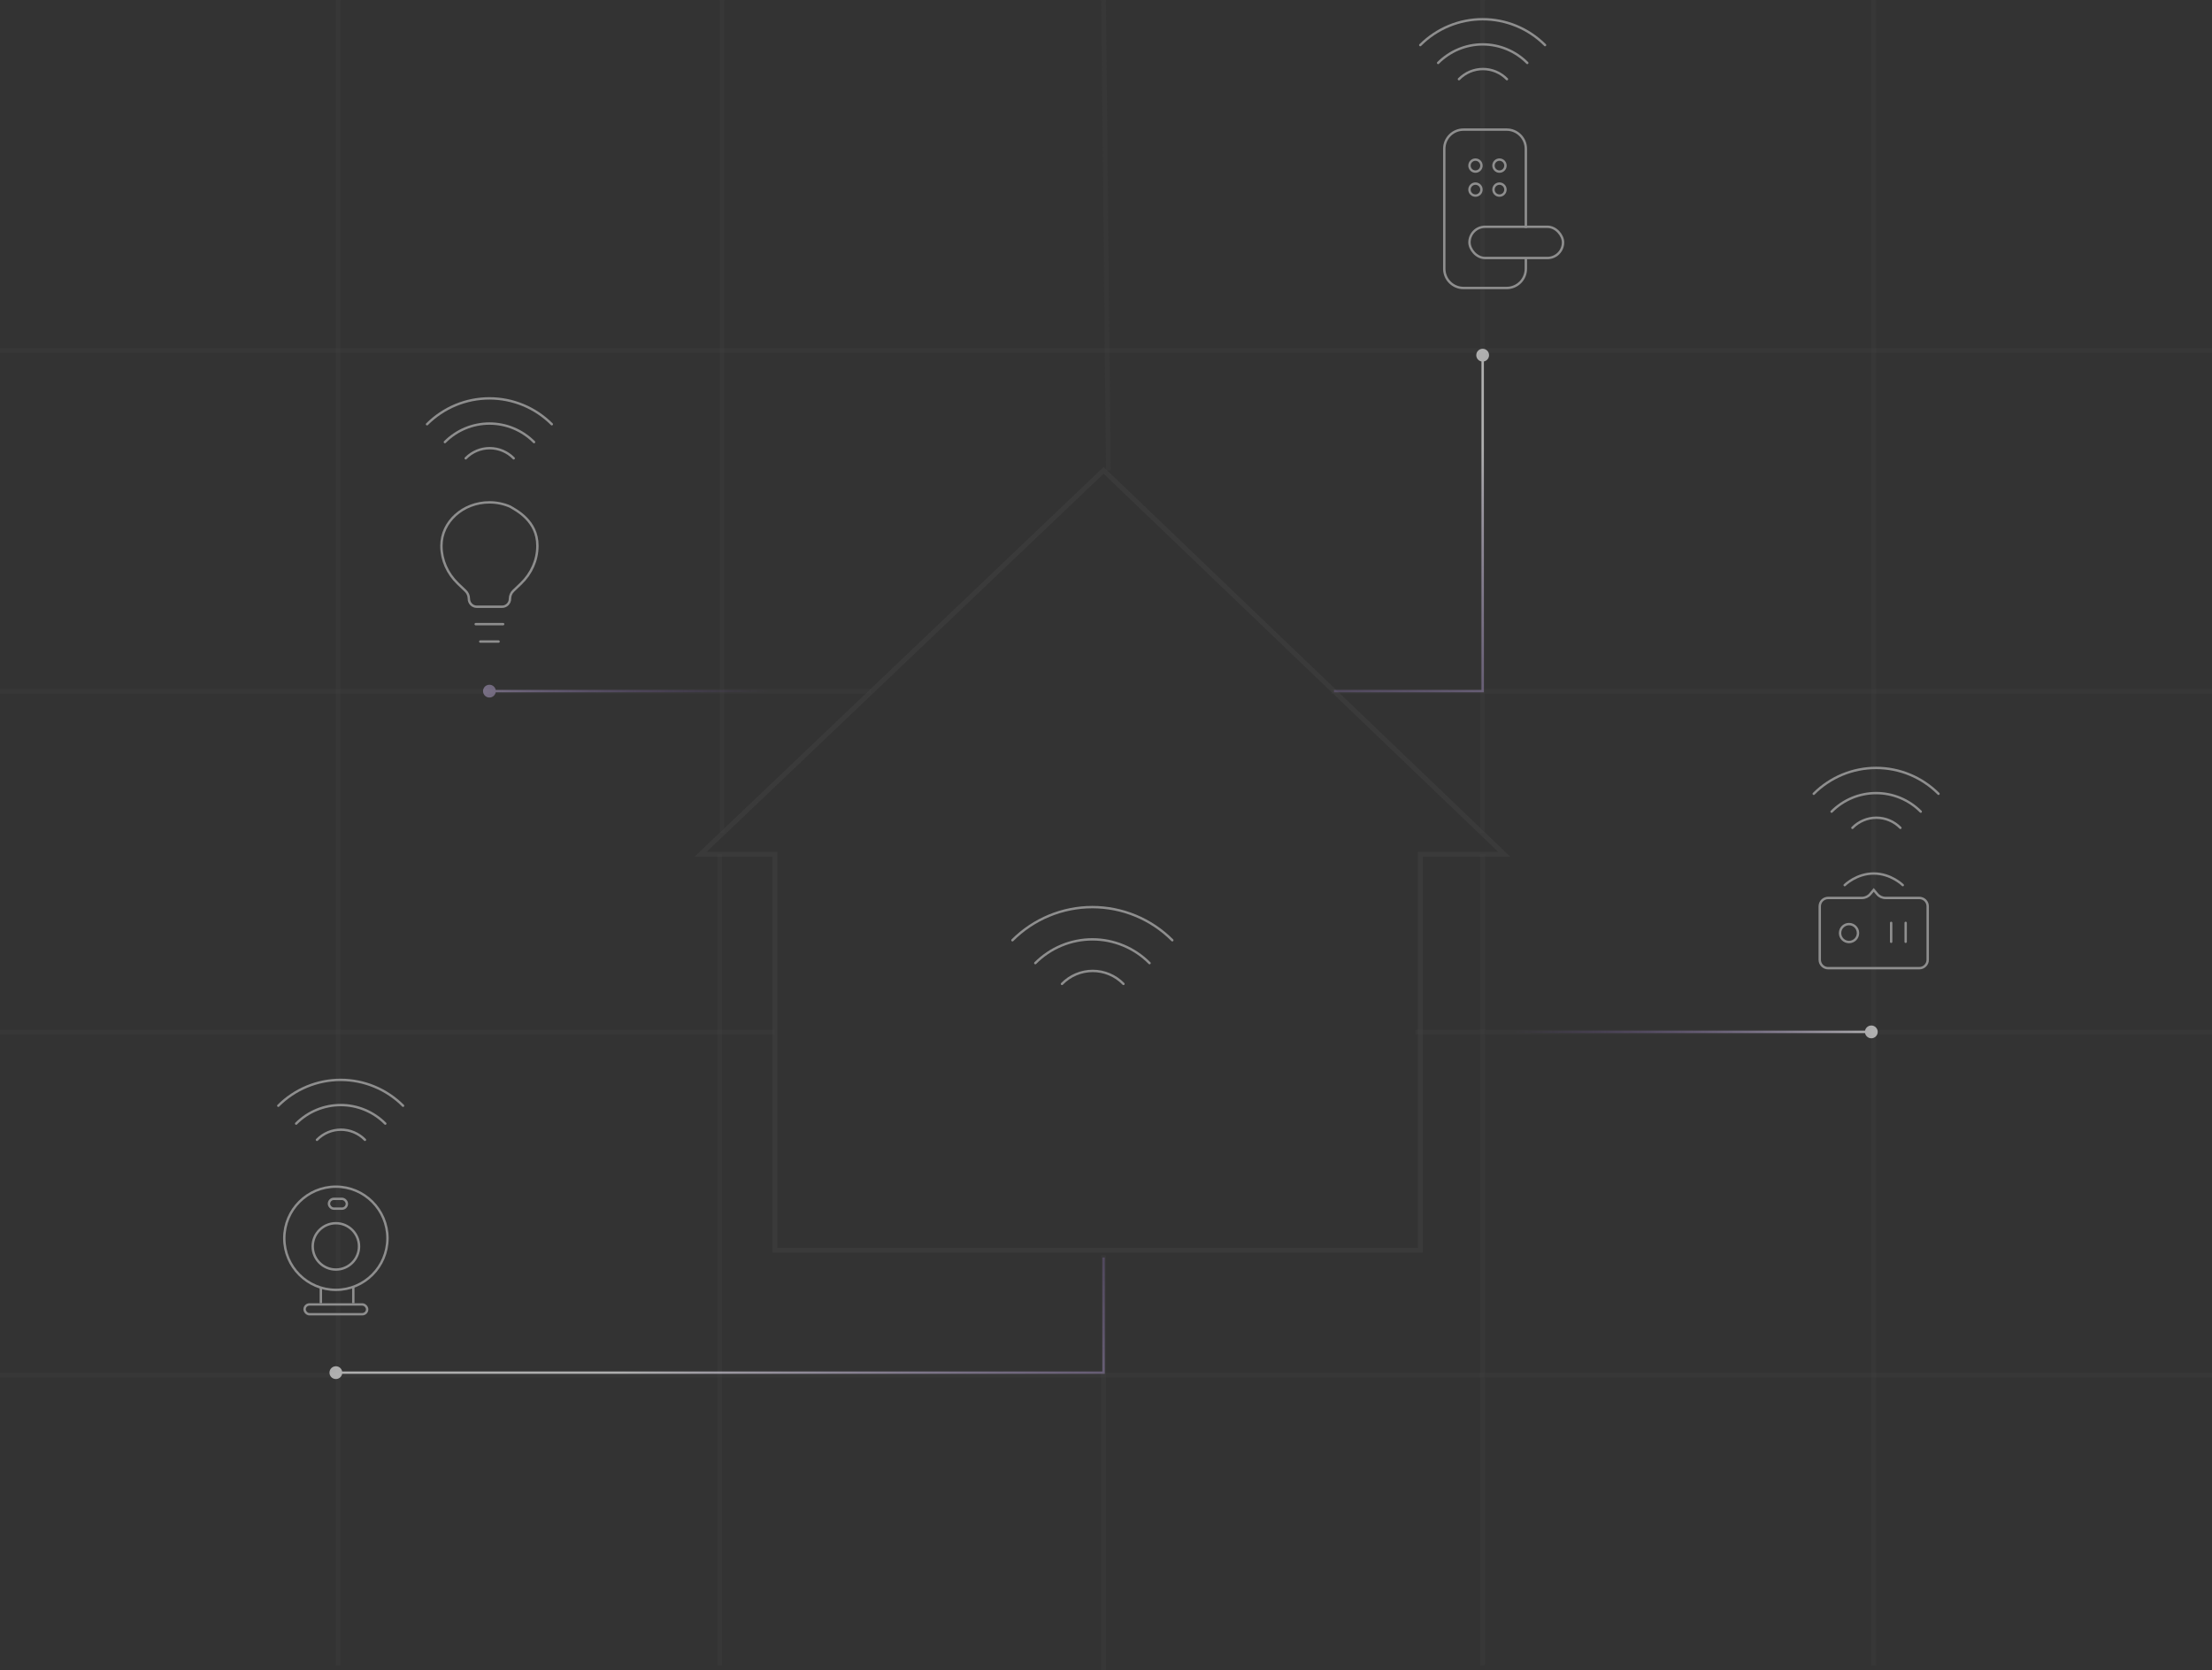 <svg width="461" height="348" viewBox="0 0 461 348" fill="none" xmlns="http://www.w3.org/2000/svg">
<rect x="0" y="0" width="461" height="348" fill="#333333" stroke="none"/>
<path opacity="0.6" d="M146 178.005L230 98.005L313.5 178.005H296V260.505H249.5H207H161.5V178.005H146Z" stroke="#404040"/>
<path opacity="0.265" d="M0 73.035H461" stroke="#404040"/>
<path opacity="0.265" d="M0 144.035H181.5" stroke="#404040"/>
<path opacity="0.265" d="M277.5 144.035H461" stroke="#404040"/>
<path opacity="0.265" d="M0 215.035H161.5" stroke="#404040"/>
<path opacity="0.265" d="M0 286.535H461" stroke="#404040"/>
<path opacity="0.265" d="M70.484 0.005L70.484 347.005" stroke="#404040"/>
<path opacity="0.265" d="M150.484 0.005L150.484 173.505" stroke="#404040"/>
<path opacity="0.265" d="M309 0.005L309 173.505" stroke="#404040"/>
<path opacity="0.265" d="M149.984 178.005V347.005" stroke="#404040"/>
<path opacity="0.265" d="M308.984 178.005V347.005" stroke="#404040"/>
<path opacity="0.265" d="M229.984 0.005L231 98.005" stroke="#404040"/>
<path opacity="0.265" d="M229.984 261.505V348.005" stroke="#404040"/>
<path opacity="0.265" d="M390.484 0.005V347.005" stroke="#404040"/>
<path opacity="0.265" d="M295 215.035H461" stroke="#404040"/>
<path opacity="0.6" d="M388.667 215.005C388.667 215.742 389.264 216.339 390 216.339C390.736 216.339 391.333 215.742 391.333 215.005C391.333 214.269 390.736 213.672 390 213.672C389.264 213.672 388.667 214.269 388.667 215.005ZM296 215.005L296 215.255L390 215.255L390 215.005L390 214.755L296 214.755L296 215.005Z" fill="url(#paint0_linear_5369_16302)"/>
<circle cx="70" cy="258.005" r="10.75" stroke="#8E8E8E" stroke-width="0.5"/>
<rect x="68.559" y="249.794" width="3.731" height="2.038" rx="1.019" stroke="#8E8E8E" stroke-width="0.5"/>
<circle cx="69.999" cy="259.698" r="4.827" stroke="#8E8E8E" stroke-width="0.5"/>
<rect x="63.48" y="271.794" width="13.039" height="2.038" rx="1.019" stroke="#8E8E8E" stroke-width="0.5"/>
<line x1="66.867" y1="268.16" x2="66.867" y2="271.544" stroke="#8E8E8E" stroke-width="0.5"/>
<line x1="73.633" y1="268.16" x2="73.633" y2="271.544" stroke="#8E8E8E" stroke-width="0.5"/>
<path opacity="0.6" d="M103.333 144.005C103.333 143.269 102.736 142.672 102 142.672C101.264 142.672 100.667 143.269 100.667 144.005C100.667 144.742 101.264 145.339 102 145.339C102.736 145.339 103.333 144.742 103.333 144.005ZM183.5 144.005L183.5 143.755L102 143.755L102 144.005L102 144.255L183.5 144.255L183.5 144.005Z" fill="url(#paint1_linear_5369_16302)"/>
<path opacity="0.6" d="M309 75.339C309.736 75.339 310.333 74.742 310.333 74.005C310.333 73.269 309.736 72.672 309 72.672C308.264 72.672 307.667 73.269 307.667 74.005C307.667 74.742 308.264 75.339 309 75.339ZM309 144.005L309 144.255L309.25 144.255L309.25 144.005L309 144.005ZM278 144.005L278 144.255L309 144.255L309 144.005L309 143.755L278 143.755L278 144.005ZM309 144.005L309.25 144.005L309.25 74.005L309 74.005L308.75 74.005L308.75 144.005L309 144.005Z" fill="url(#paint2_linear_5369_16302)"/>
<path opacity="0.6" d="M71.333 286.005C71.333 286.742 70.736 287.339 70 287.339C69.264 287.339 68.667 286.742 68.667 286.005C68.667 285.269 69.264 284.672 70 284.672C70.736 284.672 71.333 285.269 71.333 286.005ZM230 286.005H230.25L230.25 286.255H230V286.005ZM230 262.005L230.25 262.005L230.25 286.005H230H229.75L229.75 262.005L230 262.005ZM230 286.005V286.255H161.491V286.005V285.755H230V286.005ZM161.491 286.005V286.255H70V286.005V285.755H161.491V286.005Z" fill="url(#paint3_linear_5369_16302)"/>
<path d="M304.059 16.492C304.709 15.825 305.487 15.294 306.345 14.932C307.204 14.569 308.127 14.383 309.059 14.383C309.991 14.383 310.913 14.569 311.772 14.932C312.631 15.294 313.408 15.825 314.059 16.492M299.719 13.112C300.936 11.888 302.384 10.916 303.978 10.253C305.572 9.59 307.282 9.249 309.009 9.249C310.735 9.249 312.445 9.59 314.039 10.253C315.634 10.916 317.081 11.888 318.299 13.112" stroke="#8E8E8E" stroke-width="0.5" stroke-linecap="round" stroke-linejoin="round"/>
<path d="M296 9.392C297.707 7.684 299.733 6.33 301.964 5.405C304.195 4.481 306.586 4.005 309 4.005C311.414 4.005 313.805 4.481 316.036 5.405C318.267 6.33 320.293 7.684 322 9.392" stroke="#8E8E8E" stroke-width="0.5" stroke-linecap="round" stroke-linejoin="round"/>
<path d="M221.327 205.005C222.16 204.15 223.156 203.47 224.256 203.006C225.357 202.541 226.539 202.302 227.733 202.302C228.927 202.302 230.11 202.541 231.21 203.006C232.31 203.47 233.307 204.15 234.14 205.005M215.766 200.675C217.326 199.106 219.18 197.86 221.223 197.011C223.266 196.161 225.457 195.724 227.669 195.724C229.882 195.724 232.072 196.161 234.115 197.011C236.158 197.86 238.013 199.106 239.573 200.675" stroke="#8E8E8E" stroke-width="0.5" stroke-linecap="round" stroke-linejoin="round"/>
<path d="M211 195.908C213.187 193.719 215.784 191.984 218.642 190.799C221.5 189.615 224.563 189.005 227.657 189.005C230.751 189.005 233.814 189.615 236.673 190.799C239.531 191.984 242.127 193.719 244.315 195.908" stroke="#8E8E8E" stroke-width="0.5" stroke-linecap="round" stroke-linejoin="round"/>
<path d="M386.059 172.492C386.709 171.825 387.487 171.294 388.345 170.932C389.204 170.569 390.127 170.383 391.059 170.383C391.991 170.383 392.913 170.569 393.772 170.932C394.631 171.294 395.408 171.825 396.059 172.492M381.719 169.112C382.936 167.888 384.384 166.916 385.978 166.253C387.572 165.59 389.282 165.249 391.009 165.249C392.735 165.249 394.445 165.59 396.039 166.253C397.634 166.916 399.081 167.888 400.299 169.112" stroke="#8E8E8E" stroke-width="0.5" stroke-linecap="round" stroke-linejoin="round"/>
<path d="M378 165.392C379.707 163.684 381.733 162.33 383.964 161.405C386.195 160.481 388.586 160.005 391 160.005C393.414 160.005 395.805 160.481 398.036 161.405C400.267 162.33 402.293 163.684 404 165.392" stroke="#8E8E8E" stroke-width="0.5" stroke-linecap="round" stroke-linejoin="round"/>
<path d="M66.059 237.492C66.709 236.825 67.487 236.294 68.345 235.932C69.204 235.569 70.127 235.383 71.059 235.383C71.991 235.383 72.913 235.569 73.772 235.932C74.631 236.294 75.408 236.825 76.059 237.492M61.719 234.112C62.936 232.888 64.384 231.916 65.978 231.253C67.572 230.59 69.282 230.249 71.009 230.249C72.736 230.249 74.445 230.59 76.04 231.253C77.634 231.916 79.081 232.888 80.299 234.112" stroke="#8E8E8E" stroke-width="0.5" stroke-linecap="round" stroke-linejoin="round"/>
<path d="M58 230.392C59.707 228.684 61.733 227.33 63.964 226.405C66.195 225.481 68.585 225.005 71 225.005C73.415 225.005 75.805 225.481 78.036 226.405C80.266 227.33 82.293 228.684 84 230.392" stroke="#8E8E8E" stroke-width="0.5" stroke-linecap="round" stroke-linejoin="round"/>
<path d="M97.059 95.492C97.709 94.825 98.487 94.294 99.345 93.932C100.204 93.569 101.127 93.383 102.059 93.383C102.991 93.383 103.913 93.569 104.772 93.932C105.631 94.294 106.408 94.825 107.059 95.492M92.719 92.112C93.936 90.888 95.384 89.916 96.978 89.253C98.572 88.59 100.282 88.249 102.009 88.249C103.735 88.249 105.445 88.59 107.039 89.253C108.634 89.916 110.081 90.888 111.299 92.112" stroke="#8E8E8E" stroke-width="0.5" stroke-linecap="round" stroke-linejoin="round"/>
<path d="M89 88.392C90.707 86.684 92.734 85.33 94.964 84.405C97.195 83.481 99.585 83.005 102 83.005C104.414 83.005 106.805 83.481 109.036 84.405C111.267 85.33 113.293 86.684 115 88.392" stroke="#8E8E8E" stroke-width="0.5" stroke-linecap="round" stroke-linejoin="round"/>
<path d="M99.143 130.046H104.857M100.096 133.671H103.904M106.286 105.544C104.929 104.965 103.472 104.668 102 104.671C96.477 104.671 92 108.742 92 113.688V113.809C92.013 116.703 93.243 119.489 95.443 121.609L97.021 123.115C97.464 123.537 97.714 124.127 97.714 124.744C97.714 125.67 98.454 126.421 99.367 126.421H104.633C105.546 126.421 106.286 125.67 106.286 124.744C106.286 124.127 106.537 123.537 106.979 123.115L108.556 121.607C110.759 119.489 111.987 116.703 111.999 113.809L112 113.688C112 108.478 107.536 106.303 106.286 105.544Z" stroke="#8E8E8E" stroke-width="0.5" stroke-linecap="round"/>
<path d="M318 47.505V31.005C318 28.796 316.209 27.005 314 27.005H305C302.791 27.005 301 28.796 301 31.005V56.005C301 58.215 302.791 60.005 305 60.005H314C316.209 60.005 318 58.215 318 56.005V53.755" stroke="#8E8E8E" stroke-width="0.5"/>
<rect x="306.25" y="47.255" width="19.5" height="6.5" rx="3.25" stroke="#8E8E8E" stroke-width="0.5"/>
<circle cx="307.5" cy="34.505" r="1.25" stroke="#8E8E8E" stroke-width="0.5"/>
<circle cx="312.5" cy="34.505" r="1.25" stroke="#8E8E8E" stroke-width="0.5"/>
<circle cx="312.5" cy="39.505" r="1.25" stroke="#8E8E8E" stroke-width="0.5"/>
<circle cx="307.5" cy="39.505" r="1.25" stroke="#8E8E8E" stroke-width="0.5"/>
<path d="M391.222 186.287C391.649 186.8 392.282 187.097 392.95 187.097H400C400.966 187.097 401.75 187.88 401.75 188.847V199.979C401.75 200.946 400.966 201.729 400 201.729H381C380.034 201.729 379.25 200.946 379.25 199.979V188.847C379.25 187.88 380.034 187.097 381 187.097H388.05C388.718 187.097 389.351 186.8 389.778 186.287L390.5 185.422L391.222 186.287Z" stroke="#8E8E8E" stroke-width="0.5"/>
<path d="M385.353 192.544C386.384 192.544 387.222 193.381 387.222 194.413C387.222 195.445 386.384 196.282 385.353 196.282C384.321 196.282 383.484 195.444 383.484 194.413C383.485 193.381 384.321 192.545 385.353 192.544Z" stroke="#8E8E8E" stroke-width="0.5"/>
<path d="M394.133 192.294V196.229" stroke="#8E8E8E" stroke-width="0.5" stroke-linecap="round"/>
<path d="M397.156 192.294V196.229" stroke="#8E8E8E" stroke-width="0.5" stroke-linecap="round"/>
<path d="M384.449 184.427C384.449 184.427 386.87 182.005 390.502 182.005C394.133 182.005 396.554 184.427 396.554 184.427" stroke="#8E8E8E" stroke-width="0.5" stroke-linecap="round"/>
<defs>
<linearGradient id="paint0_linear_5369_16302" x1="390" y1="249.643" x2="315.232" y2="249.345" gradientUnits="userSpaceOnUse">
<stop stop-color="white"/>
<stop offset="1" stop-color="#8B4DE7" stop-opacity="0"/>
</linearGradient>
<linearGradient id="paint1_linear_5369_16302" x1="71" y1="155.005" x2="160.465" y2="153.66" gradientUnits="userSpaceOnUse">
<stop stop-color="white"/>
<stop offset="1" stop-color="#8B4DE7" stop-opacity="0"/>
</linearGradient>
<linearGradient id="paint2_linear_5369_16302" x1="309.055" y1="73.529" x2="246.416" y2="159.35" gradientUnits="userSpaceOnUse">
<stop offset="0.149" stop-color="white"/>
<stop offset="1" stop-color="#8B4DE7" stop-opacity="0"/>
</linearGradient>
<linearGradient id="paint3_linear_5369_16302" x1="90.302" y1="286.048" x2="148.345" y2="177.582" gradientUnits="userSpaceOnUse">
<stop offset="0.149" stop-color="white"/>
<stop offset="1" stop-color="#8B4DE7" stop-opacity="0"/>
</linearGradient>
</defs>
</svg>
